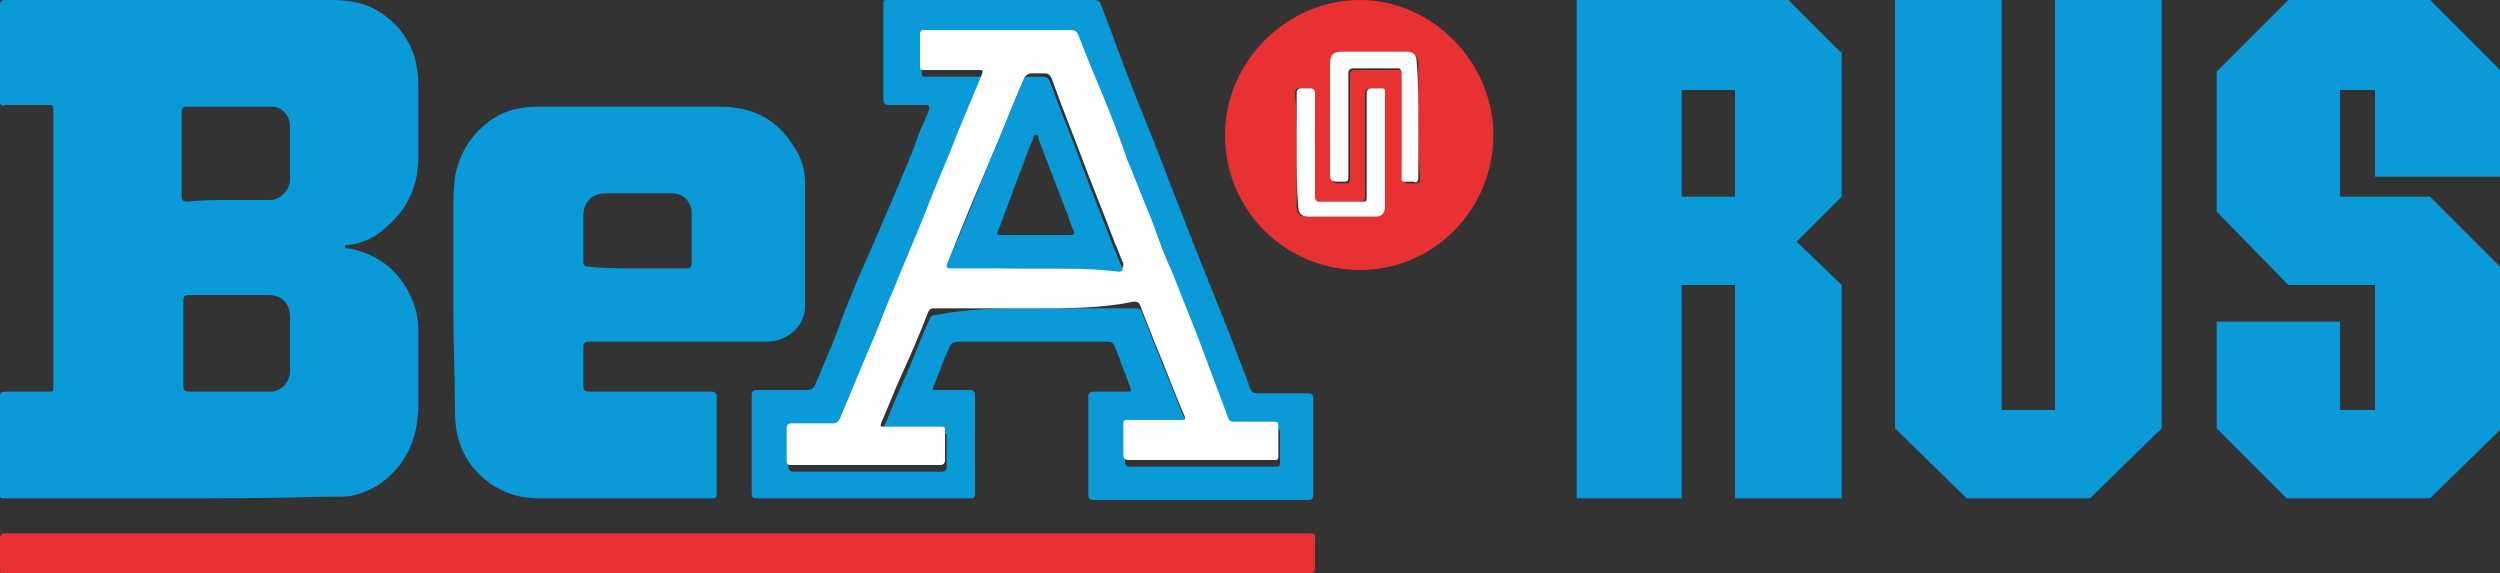 <?xml version="1.0" encoding="utf-8"?>
<!-- Generator: Adobe Illustrator 23.0.1, SVG Export Plug-In . SVG Version: 6.00 Build 0)  -->
<svg version="1.1" id="Layer_1" xmlns="http://www.w3.org/2000/svg" xmlns:xlink="http://www.w3.org/1999/xlink" x="0px" y="0px"
	 viewBox="0 0 150 34.4" style="enable-background:new 0 0 150 34.4;" xml:space="preserve">
<rect x="0" y="0" width="150" height="34.4" fill="#333333" stroke="none"/>
<style type="text/css">
	.st0{fill:#0A9AD8;}
	.st1{fill:#E73133;}
	.st2{fill:#FEFEFE;}
</style>
<g>
	<g>
		<path class="st0" d="M10.4,29.9c-3.4,0-6.7,0-10.1,0c-0.3,0-0.3,0-0.3-0.3c0-1.9,0-3.8,0-5.7c0-0.3,0-0.4,0.4-0.4
			c0.8,0,1.7,0,2.5,0c0.3,0,0.3,0,0.3-0.3c0-0.3,0-0.5,0-0.8c0-5.2,0-10.4,0-15.7c0-0.4,0-0.4-0.4-0.4c-0.8,0-1.7,0-2.5,0
			C0.1,6.4,0,6.3,0,6.1c0-1.9,0-3.9,0-5.8C0,0.1,0.1,0,0.3,0c6.5,0,13,0,19.5,0c0.9,0,1.8,0.1,2.6,0.5c1.3,0.7,2.1,1.7,2.5,3
			c0.1,0.5,0.2,1,0.2,1.5c0,1.5,0,2.9,0,4.4c0,1.7-0.6,3.1-1.9,4.2c-0.6,0.6-1.4,1-2.3,1.1c-0.1,0-0.2,0-0.2,0.1
			c0,0.1,0.1,0.1,0.2,0.1c1.7,0.3,3,1.3,3.7,2.8c0.3,0.6,0.5,1.3,0.5,2c0,1.6,0,3.3,0,4.9c-0.1,1.9-0.8,3.4-2.4,4.5
			c-0.7,0.4-1.4,0.7-2.2,0.7c-0.3,0-0.7,0-1,0C16.5,29.9,13.5,29.9,10.4,29.9z M11,20.6c0,0.9,0,1.8,0,2.6c0,0.2,0.1,0.3,0.3,0.3
			c1.6,0,3.3,0,4.9,0c0.7,0,1.2-0.6,1.2-1.2c0-1.1,0-2.2,0-3.3c0-0.8-0.5-1.3-1.3-1.3c-1.6,0-3.2,0-4.8,0c-0.2,0-0.3,0.1-0.3,0.3
			C11,18.9,11,19.7,11,20.6z M13.8,12C13.8,12,13.8,12,13.8,12c0.8,0,1.6,0,2.4,0c0.7,0,1.2-0.7,1.2-1.2c0-1.1,0-2.1,0-3.2
			c0-0.7-0.5-1.2-1.1-1.2c-1.7,0-3.4,0-5.1,0c-0.2,0-0.3,0.1-0.3,0.3c0,1.7,0,3.4,0,5.1c0,0.2,0.1,0.3,0.3,0.3
			C12.1,12,13,12,13.8,12z"/>
		<path class="st0" d="M27.2,18.6c0-1.9,0-3.9,0-5.8c0-0.8,0-1.5,0.1-2.2c0.3-1.5,1-2.6,2.3-3.5c0.8-0.5,1.7-0.7,2.7-0.7
			c3.6,0,7.2,0,10.9,0c2,0,3.5,0.8,4.5,2.5c0.4,0.6,0.6,1.3,0.6,2.1c0,2.5,0,5,0,7.4c0,1.2-1.1,2.1-2.3,2.1c-1.9,0-3.9,0-5.8,0
			c-1.6,0-3.3,0-4.9,0c-0.2,0-0.3,0.1-0.3,0.3c0,0.8,0,1.6,0,2.4c0,0.2,0.1,0.3,0.3,0.3c2.5,0,4.9,0,7.4,0c0.2,0,0.3,0.1,0.3,0.3
			c0,1.9,0,3.9,0,5.8c0,0.2,0,0.3-0.3,0.3c-3.5,0-6.9,0-10.4,0c-1.4,0-2.6-0.5-3.6-1.5c-1-1-1.4-2.3-1.4-3.7
			C27.3,22.7,27.2,20.7,27.2,18.6z M38.2,16.1c1,0,2,0,3,0c0.2,0,0.3-0.1,0.3-0.3c0-1,0-2,0-3c0-0.7-0.5-1.2-1.2-1.2
			c-1.3,0-2.6,0-4,0c-0.8,0-1.3,0.6-1.3,1.3c0,0.9,0,1.9,0,2.8c0,0.2,0.1,0.3,0.3,0.3C36.2,16.1,37.2,16.1,38.2,16.1z"/>
		<path class="st0" d="M51.9,29.9c-2.1,0-4.2,0-6.3,0c-0.5,0-0.5,0-0.5-0.5c0-1.5,0-3,0-4.5c0-0.4,0-0.8,0-1.2
			c0-0.2,0.1-0.3,0.3-0.3c1,0,2,0,3,0c0.3,0,0.4-0.1,0.5-0.3c0.6-1.4,1.2-2.8,1.7-4.2c0.5-1.3,1-2.5,1.6-3.8c0.5-1.2,1-2.3,1.5-3.5
			c0.5-1.2,1-2.3,1.4-3.5c0.2-0.5,0.4-0.9,0.6-1.4c0.1-0.3,0.1-0.4-0.2-0.4c-0.7,0-1.5,0-2.2,0c-0.2,0-0.3-0.1-0.3-0.3
			c0-1.9,0-3.8,0-5.7C53,0,53,0,53.3,0c4.1,0,8.2,0,12.3,0c0.3,0,0.4,0.1,0.5,0.4c0.6,1.5,1.1,3,1.7,4.5c0.6,1.6,1.3,3.2,1.9,4.8
			c0.6,1.6,1.3,3.3,1.9,4.9c0.6,1.5,1.2,3,1.8,4.5c0.5,1.2,0.9,2.4,1.4,3.6c0,0.1,0.1,0.2,0.1,0.3c0.2,0.6,0.2,0.6,0.9,0.6
			c0.9,0,1.8,0,2.7,0c0.2,0,0.3,0.1,0.3,0.3c0,1.9,0,3.9,0,5.8c0,0.2-0.1,0.3-0.3,0.3c-4.3,0-8.6,0-12.9,0c-0.2,0-0.3-0.1-0.3-0.3
			c0-2,0-3.9,0-5.9c0-0.2,0.1-0.3,0.3-0.3c0.7,0,1.4,0,2,0c0.3,0,0.3,0,0.2-0.3c-0.3-0.8-0.6-1.6-0.9-2.4c-0.1-0.2-0.2-0.3-0.4-0.3
			c-0.1,0-0.2,0-0.4,0c-2.8,0-5.5,0-8.3,0c-0.7,0-0.7,0-1,0.7c-0.3,0.7-0.5,1.3-0.8,2c-0.1,0.2,0,0.2,0.2,0.2c0.7,0,1.4,0,2,0
			c0.2,0,0.3,0.1,0.3,0.3c0,2,0,3.9,0,5.9c0,0.3-0.1,0.3-0.3,0.3C56.3,29.9,54.1,29.9,51.9,29.9C51.9,29.9,51.9,29.9,51.9,29.9z
			 M62.1,18.5C62.1,18.5,62.1,18.5,62.1,18.5c2,0,4,0,6,0c0.2,0,0.3,0,0.4,0.2c0.3,0.8,0.6,1.5,0.9,2.3c0.6,1.4,1.1,2.8,1.7,4.2
			c0.1,0.3,0.1,0.4-0.2,0.4c-1,0-2,0-3.1,0c-0.2,0-0.3,0-0.3,0.2c0,0.6,0,1.3,0,1.9c0,0.2,0.1,0.3,0.3,0.3c1.4,0,2.9,0,4.3,0
			c1.5,0,2.9,0,4.4,0c0.2,0,0.3,0,0.3-0.2c0-0.6,0-1.2,0-1.8c0-0.3-0.1-0.3-0.3-0.3c-0.8,0-1.6,0-2.4,0c-0.2,0-0.3,0-0.3-0.2
			c-0.2-0.5-0.4-1.1-0.6-1.6c-0.4-1.1-0.8-2.1-1.2-3.2c-0.5-1.3-1-2.5-1.5-3.8c-0.4-1.1-0.8-2.2-1.3-3.3c-0.5-1.2-1-2.5-1.5-3.7
			c-0.5-1.2-1-2.5-1.4-3.7c-0.5-1.3-1-2.5-1.5-3.7c-0.1-0.2-0.2-0.3-0.4-0.3c-2.7,0-5.5,0-8.2,0c-0.2,0-0.5,0-0.7,0
			c-0.1,0-0.2,0.1-0.2,0.2c0,0.7,0,1.3,0,2c0,0.2,0.1,0.2,0.2,0.2c1.1,0,2.2,0,3.3,0c0.3,0,0.3,0,0.2,0.3c-0.5,1.2-1,2.4-1.5,3.6
			c-0.6,1.6-1.3,3.1-1.9,4.7c-0.6,1.5-1.3,3.1-1.9,4.6c-0.5,1.1-0.9,2.3-1.4,3.4c-0.6,1.4-1.2,2.9-1.8,4.3c-0.1,0.2-0.2,0.3-0.4,0.3
			c-0.8,0-1.7,0-2.5,0c-0.2,0-0.3,0.1-0.3,0.3c0,0.6,0,1.2,0,1.9c0,0.2,0.1,0.3,0.3,0.3c3,0,6,0,8.9,0c0.2,0,0.3-0.1,0.3-0.3
			c0-0.6,0-1.1,0-1.7c0-0.3,0-0.3-0.3-0.3c-1.1,0-2.2,0-3.3,0c-0.3,0-0.3,0-0.2-0.3c0.4-0.9,0.7-1.7,1.1-2.6c0.6-1.3,1.1-2.7,1.7-4
			c0.1-0.2,0.2-0.2,0.4-0.2C58.1,18.5,60.1,18.5,62.1,18.5z"/>
		<path class="st1" d="M39.4,34.4c-13,0-26.1,0-39.1,0c-0.3,0-0.3,0-0.3-0.3c0-0.6,0-1.2,0-1.8C0,32.1,0.1,32,0.3,32
			c0.4,0,0.8,0,1.2,0c25.6,0,51.3,0,76.9,0c0.6,0,0.5,0,0.5,0.5c0,0.5,0,1.1,0,1.6c0,0.2-0.1,0.3-0.3,0.3c-12.2,0-24.4,0-36.6,0
			C41.1,34.4,40.3,34.4,39.4,34.4C39.4,34.4,39.4,34.4,39.4,34.4z"/>
		<path class="st1" d="M89.6,8.1c0,4.5-3.6,8.1-8,8.1c-4.5,0-8.1-3.6-8.1-8.1c0-4.4,3.7-8.1,8.1-8.1C85.9,0,89.6,3.7,89.6,8.1z
			 M85.1,7.2c0-1.1,0-2.3,0-3.4c0-0.4-0.2-0.6-0.6-0.6c-1.3,0-2.6,0-3.9,0c-0.5,0-0.7,0.2-0.7,0.7c0,2.1,0,4.3,0,6.4
			c0,0.7,0,0.7,0.7,0.7c0.4,0,0.4,0,0.4-0.4c0-2,0-4.1,0-6.1c0-0.2,0.1-0.3,0.3-0.3c0.9,0,1.8,0,2.7,0c0.2,0,0.3,0.1,0.2,0.3
			c0,0.1,0,0.1,0,0.2c0,1.9,0,3.8,0,5.7c0,0.6,0,0.6,0.5,0.6c0.1,0,0.1,0,0.2,0c0.3,0,0.3-0.1,0.3-0.3C85.1,9.5,85.1,8.3,85.1,7.2z
			 M77.8,9c0,1.1,0,2.3,0,3.4c0,0.4,0.2,0.6,0.6,0.6c1.3,0,2.7,0,4,0c0.4,0,0.6-0.2,0.6-0.6c0-2.2,0-4.3,0-6.5c0-0.1,0-0.3,0-0.4
			c0-0.1-0.1-0.2-0.2-0.2c-0.2,0-0.4,0-0.6,0c-0.2,0-0.3,0.1-0.3,0.3c0,2.1,0,4.2,0,6.2c0,0.2-0.1,0.3-0.2,0.3c-0.9,0-1.8,0-2.7,0
			c-0.2,0-0.2-0.1-0.2-0.3c0-2.1,0-4.2,0-6.2c0-0.2-0.1-0.3-0.3-0.3c-0.2,0-0.3,0-0.5,0c-0.2,0-0.3,0.1-0.3,0.3
			C77.8,6.7,77.8,7.8,77.8,9z"/>
		<path class="st2" d="M62.1,18.5c-2,0-4,0-6,0c-0.2,0-0.3,0-0.4,0.2c-0.5,1.3-1.1,2.7-1.7,4c-0.4,0.9-0.7,1.7-1.1,2.6
			c-0.1,0.3-0.1,0.3,0.2,0.3c1.1,0,2.2,0,3.3,0c0.3,0,0.3,0,0.3,0.3c0,0.6,0,1.1,0,1.7c0,0.2-0.1,0.3-0.3,0.3c-3,0-6,0-8.9,0
			c-0.2,0-0.3,0-0.3-0.3c0-0.6,0-1.2,0-1.9c0-0.2,0.1-0.3,0.3-0.3c0.8,0,1.7,0,2.5,0c0.2,0,0.3-0.1,0.4-0.3c0.6-1.4,1.2-2.9,1.8-4.3
			c0.5-1.1,0.9-2.3,1.4-3.4c0.6-1.5,1.3-3.1,1.9-4.6c0.6-1.6,1.3-3.1,1.9-4.7c0.5-1.2,1-2.4,1.5-3.6c0.1-0.3,0.1-0.3-0.2-0.3
			c-1.1,0-2.2,0-3.3,0c-0.2,0-0.2-0.1-0.2-0.2c0-0.7,0-1.3,0-2c0-0.1,0.1-0.2,0.2-0.2c0.2,0,0.5,0,0.7,0c2.7,0,5.5,0,8.2,0
			c0.2,0,0.3,0.1,0.4,0.3c0.5,1.3,1,2.5,1.5,3.7c0.5,1.2,1,2.5,1.4,3.7c0.5,1.2,1,2.5,1.5,3.7c0.4,1.1,0.8,2.2,1.3,3.3
			c0.5,1.3,1,2.5,1.5,3.8c0.4,1.1,0.8,2.1,1.2,3.2c0.2,0.5,0.4,1.1,0.6,1.6c0.1,0.2,0.2,0.2,0.3,0.2c0.8,0,1.6,0,2.4,0
			c0.3,0,0.3,0.1,0.3,0.3c0,0.6,0,1.2,0,1.8c0,0.2-0.1,0.2-0.3,0.2c-1.5,0-2.9,0-4.4,0c-1.4,0-2.9,0-4.3,0c-0.2,0-0.3-0.1-0.3-0.3
			c0-0.6,0-1.3,0-1.9c0-0.2,0.1-0.2,0.3-0.2c1,0,2,0,3.1,0c0.3,0,0.4,0,0.2-0.4c-0.6-1.4-1.1-2.8-1.7-4.2c-0.3-0.8-0.6-1.5-0.9-2.3
			c-0.1-0.2-0.2-0.2-0.4-0.2C66.1,18.5,64.1,18.5,62.1,18.5C62.1,18.5,62.1,18.5,62.1,18.5z M62.1,16.1
			C62.1,16.1,62.1,16.1,62.1,16.1c1.7,0,3.4,0,5.1,0c0.2,0,0.2-0.1,0.2-0.3c-0.2-0.4-0.3-0.8-0.5-1.2c-0.6-1.6-1.3-3.3-1.9-4.9
			c-0.6-1.6-1.3-3.3-1.9-5c-0.1-0.2-0.2-0.3-0.4-0.3c-0.3,0-0.6,0-0.8,0c-0.2,0-0.3,0.1-0.4,0.2c-0.7,1.6-1.3,3.2-2,4.8
			c-0.9,2.1-1.8,4.2-2.6,6.3c-0.1,0.1,0,0.2,0.2,0.2C58.7,16.1,60.4,16.1,62.1,16.1z"/>
		<path class="st2" d="M85.1,7.2c0,1.1,0,2.3,0,3.4c0,0.3-0.1,0.4-0.3,0.3c-0.1,0-0.1,0-0.2,0c-0.6,0-0.5,0.1-0.5-0.6
			c0-1.9,0-3.8,0-5.7c0-0.1,0-0.1,0-0.2c0-0.2-0.1-0.3-0.2-0.3c-0.9,0-1.8,0-2.7,0c-0.2,0-0.3,0.1-0.3,0.3c0,2,0,4.1,0,6.1
			c0,0.4,0,0.4-0.4,0.4c-0.7,0-0.7,0-0.7-0.7c0-2.1,0-4.3,0-6.4c0-0.5,0.2-0.7,0.7-0.7c1.3,0,2.6,0,3.9,0c0.4,0,0.6,0.2,0.6,0.6
			C85.1,4.9,85.1,6,85.1,7.2z"/>
		<path class="st2" d="M77.8,9c0-1.1,0-2.3,0-3.4c0-0.2,0.1-0.3,0.3-0.3c0.2,0,0.3,0,0.5,0c0.2,0,0.3,0.1,0.3,0.3c0,2.1,0,4.2,0,6.2
			c0,0.2,0.1,0.3,0.2,0.3c0.9,0,1.8,0,2.7,0c0.2,0,0.2-0.1,0.2-0.3c0-2.1,0-4.2,0-6.2c0-0.2,0.1-0.3,0.3-0.3c0.2,0,0.4,0,0.6,0
			c0.2,0,0.2,0.1,0.2,0.2c0,0.1,0,0.3,0,0.4c0,2.2,0,4.3,0,6.5c0,0.4-0.2,0.6-0.6,0.6c-1.3,0-2.7,0-4,0c-0.4,0-0.6-0.2-0.6-0.6
			C77.8,11.3,77.8,10.1,77.8,9z"/>
		<path class="st0" d="M62.1,16.1c-1.7,0-3.4,0-5.1,0c-0.2,0-0.2-0.1-0.2-0.2c0.9-2.1,1.8-4.2,2.6-6.3c0.7-1.6,1.3-3.2,2-4.8
			c0.1-0.2,0.2-0.2,0.4-0.2c0.3,0,0.6,0,0.8,0c0.2,0,0.3,0.1,0.4,0.3c0.6,1.7,1.3,3.3,1.9,5c0.6,1.6,1.3,3.3,1.9,4.9
			c0.2,0.4,0.3,0.8,0.5,1.2c0.1,0.2,0.1,0.3-0.2,0.3C65.5,16.1,63.8,16.1,62.1,16.1C62.1,16.1,62.1,16.1,62.1,16.1z M62.1,14.1
			C62.1,14.1,62.1,14.1,62.1,14.1c0.7,0,1.4,0,2.1,0c0.3,0,0.3-0.1,0.2-0.3c-0.2-0.4-0.3-0.9-0.5-1.3c-0.5-1.4-1.1-2.8-1.6-4.2
			c0-0.1,0-0.2-0.1-0.2C62,8.1,62,8.2,62,8.3c-0.1,0.2-0.2,0.5-0.3,0.7c-0.3,0.9-0.7,1.8-1,2.7c-0.3,0.7-0.5,1.4-0.8,2.1
			c-0.1,0.3-0.1,0.3,0.2,0.3C60.8,14.1,61.4,14.1,62.1,14.1z"/>
	</g>
	<g>
		<path class="st0" d="M110.4,3.1L107.3,0H94.6v29.9h6.3V17.1h3.2v12.8h6.4V17.1l-2.7-2.6l2.7-2.7V3.1z M104.1,11.8h-3.2V5.4h3.2
			V11.8z"/>
		<polygon class="st0" points="129.7,0 129.7,25.7 125.4,29.9 118,29.9 113.7,25.7 113.7,0 120.1,0 120.1,24.6 123.3,24.6 123.3,0 
					"/>
		<polygon class="st0" points="142.5,10.6 142.5,5.4 140.4,5.4 140.4,11.8 145.8,11.8 150,16 150,25.8 145.8,29.9 137.2,29.9 
			133,25.7 133,19.3 140.4,19.3 140.4,24.6 142.5,24.6 142.5,17.1 137.3,17.1 133,12.7 133,4.3 137.3,0 145.8,0 150,4.2 150,10.6 		
			"/>
		<line class="st0" x1="137.4" y1="17.2" x2="137.3" y2="17.1"/>
	</g>
</g>
</svg>

